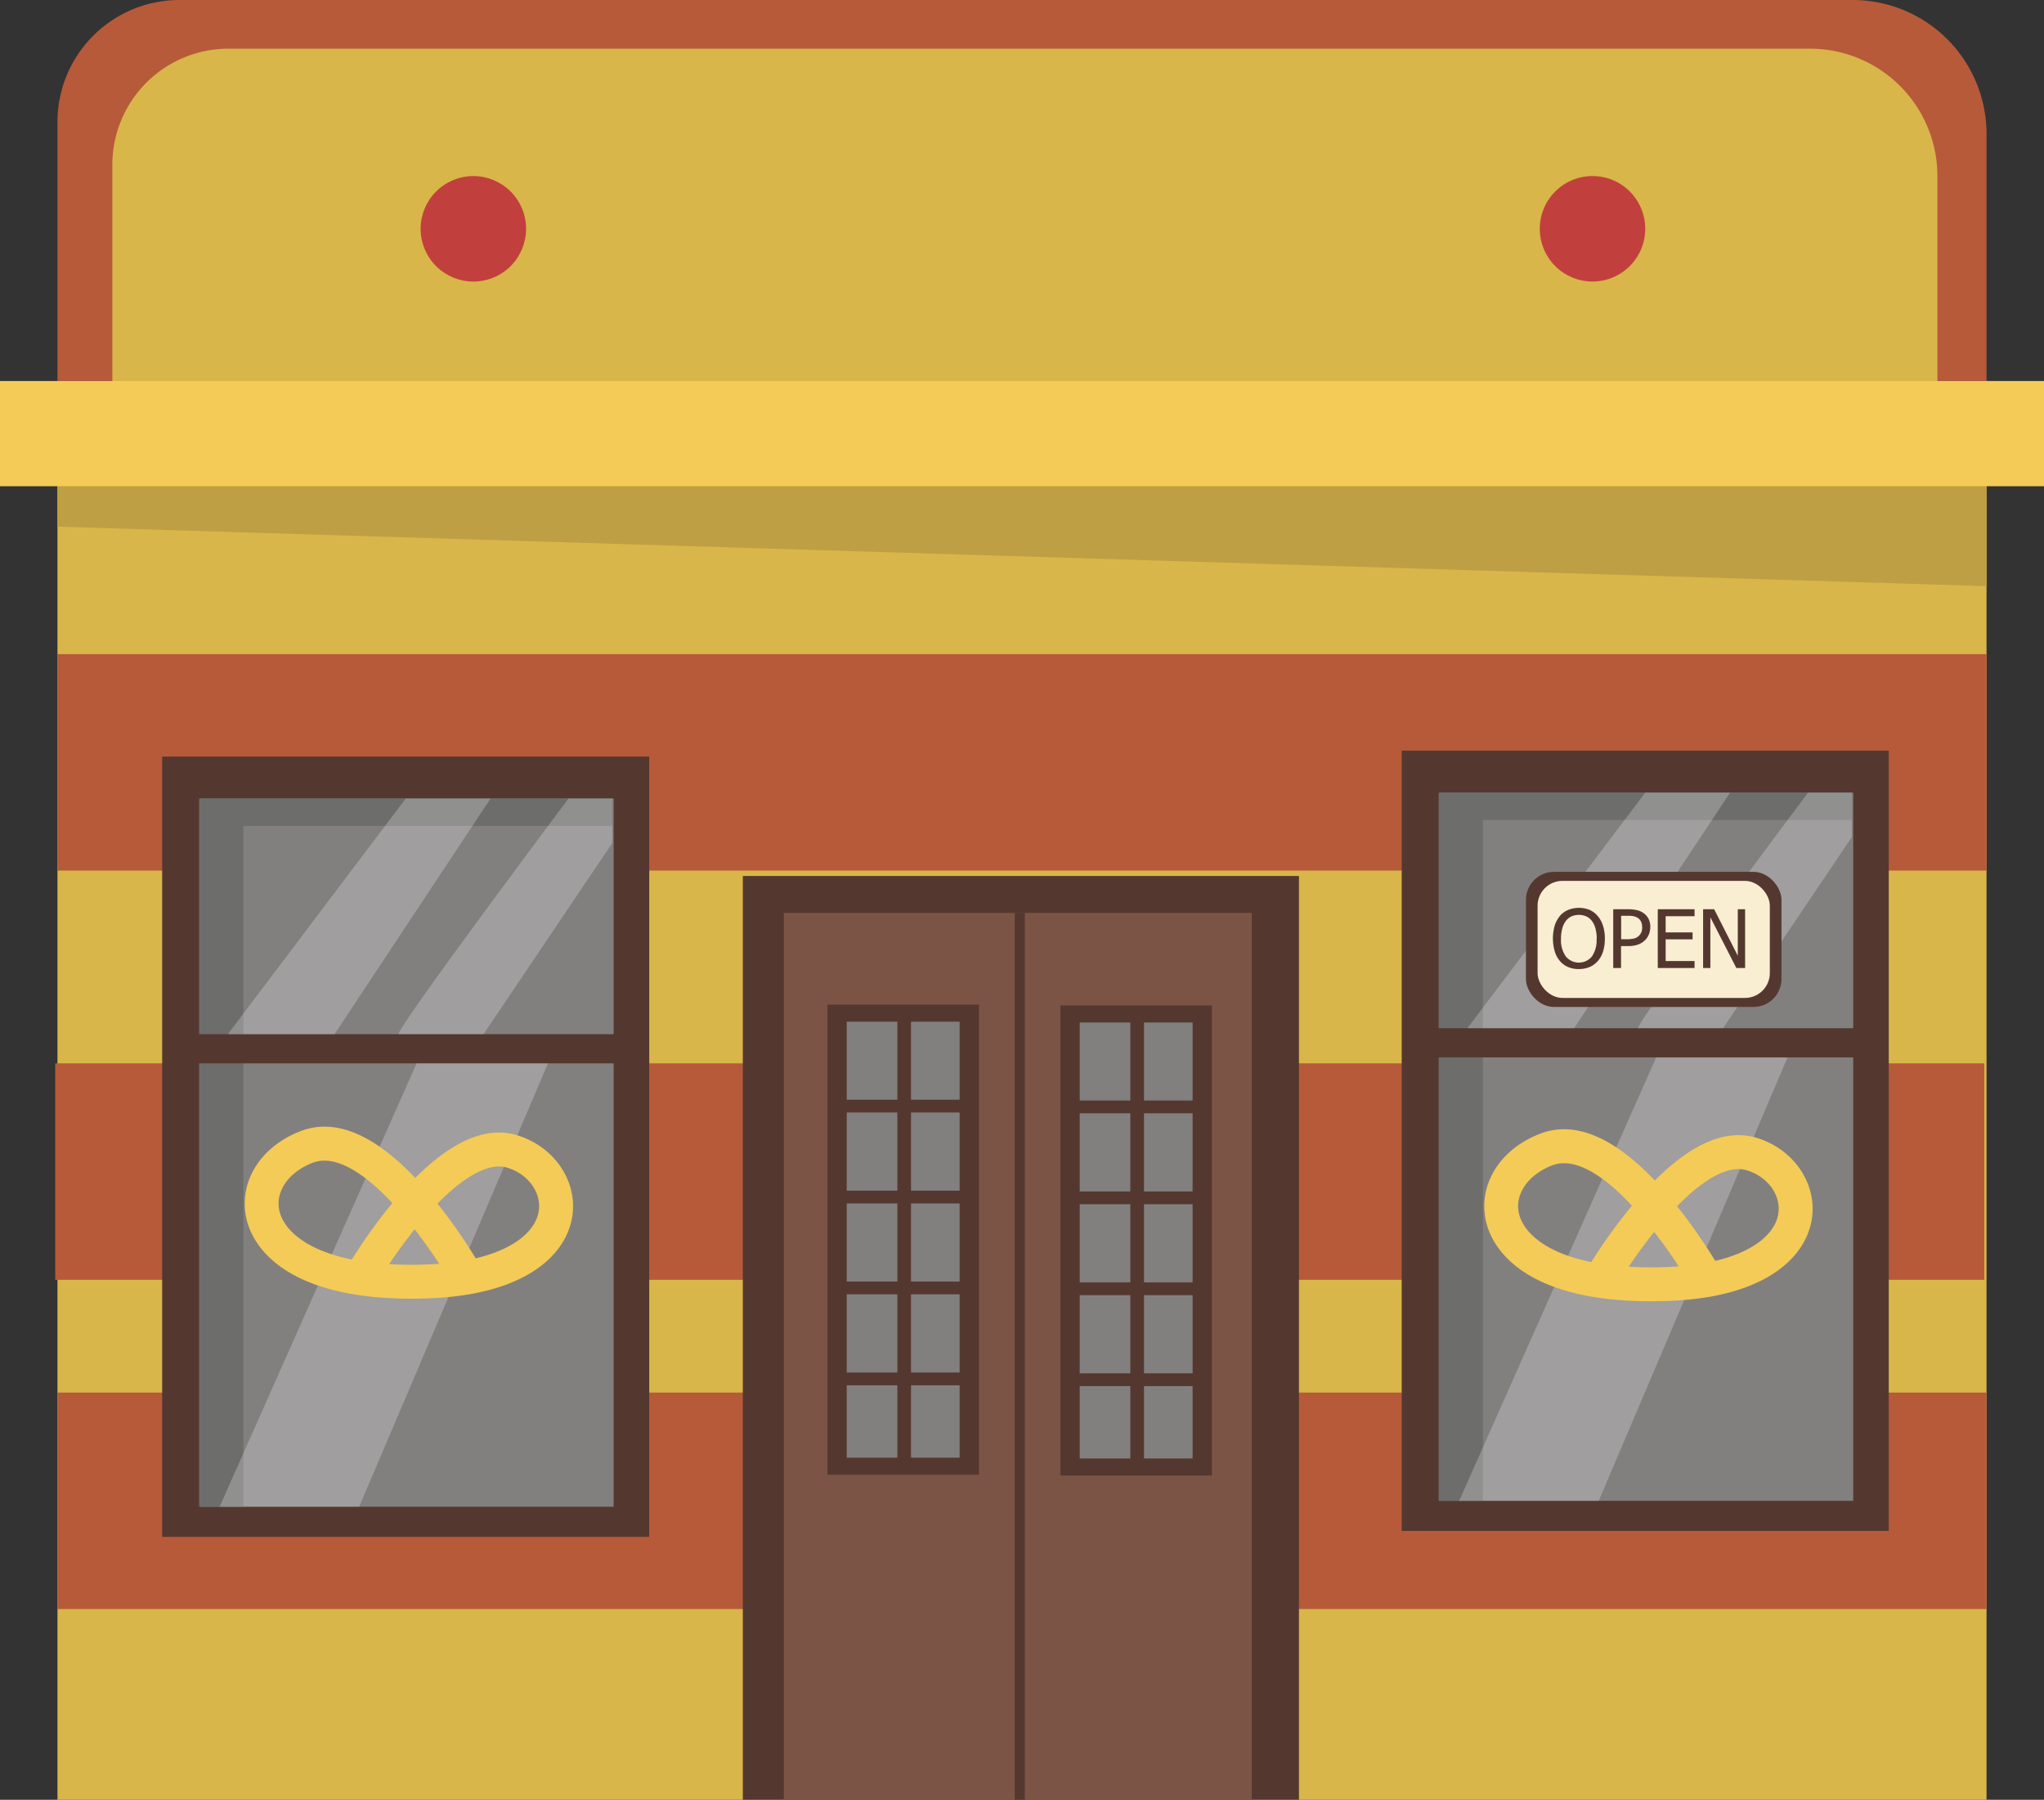 <svg id="Layer_2" data-name="Layer 2" xmlns="http://www.w3.org/2000/svg" viewBox="0 0 500.17 440.29"><rect x="0" y="0" width="500.17" height="440.29" fill="#333333" stroke="none"/><defs><style>.cls-1{fill:#b75a39;}.cls-2{fill:#d8b64a;}.cls-3{fill:#c1403d;}.cls-4{fill:#bf9f43;}.cls-5{fill:#f4cb56;}.cls-6{fill:#54382f;}.cls-7{fill:#7c5445;}.cls-8{fill:#82807f;}.cls-9{fill:#6d6d6c;}.cls-10{opacity:0.24;}.cls-11{fill:#fff;}.cls-12{fill:#f9eed1;}</style></defs><title>7</title><path class="cls-1" d="M43.92,0H453.34a32.77,32.77,0,0,1,32.77,32.77V93.21a0,0,0,0,1,0,0H14.06a0,0,0,0,1,0,0V29.86A29.86,29.86,0,0,1,43.92,0Z"/><path class="cls-2" d="M55.9,11.91h387A31.18,31.18,0,0,1,474.09,43.1v58a0,0,0,0,1,0,0H27.49a0,0,0,0,1,0,0V40.32A28.41,28.41,0,0,1,55.9,11.91Z"/><path class="cls-3" d="M2212.61,1535.86a12.9,12.9,0,1,1-12.9-12.9A12.89,12.89,0,0,1,2212.61,1535.86Z" transform="translate(-1810.02 -1479.89)"/><circle class="cls-3" cx="1925.85" cy="1535.86" r="12.9" transform="translate(-2251.17 -625.98) rotate(-22.5)"/><rect class="cls-2" x="14.06" y="111.86" width="472.05" height="328.43"/><polygon class="cls-4" points="14.06 128.84 486.11 143.4 486.11 117.73 14.06 117.73 14.06 128.84"/><rect class="cls-5" y="93.21" width="500.17" height="25.74"/><rect class="cls-1" x="14.06" y="160.03" width="472.05" height="52.95"/><rect class="cls-1" x="13.51" y="260.14" width="472.05" height="52.95"/><rect class="cls-1" x="14.06" y="340.68" width="472.05" height="52.95"/><rect class="cls-6" x="181.77" y="214.3" width="136.09" height="225.98"/><rect class="cls-7" x="191.81" y="223.34" width="114.5" height="216.94"/><rect class="cls-6" x="202.46" y="245.77" width="37.09" height="115"/><rect class="cls-8" x="207.2" y="249.95" width="27.62" height="106.65"/><rect class="cls-6" x="219.58" y="247.9" width="3.35" height="111.15"/><rect class="cls-6" x="204.66" y="269.03" width="32.81" height="3.13"/><rect class="cls-6" x="204.85" y="291.28" width="32.81" height="3.13"/><rect class="cls-6" x="204.6" y="313.52" width="32.81" height="3.12"/><rect class="cls-6" x="204.85" y="335.77" width="32.81" height="3.13"/><rect class="cls-6" x="259.47" y="245.97" width="37.09" height="115"/><rect class="cls-8" x="264.21" y="250.15" width="27.62" height="106.65"/><rect class="cls-6" x="276.59" y="248.09" width="3.35" height="111.15"/><rect class="cls-6" x="261.67" y="269.23" width="32.81" height="3.13"/><rect class="cls-6" x="261.86" y="291.48" width="32.81" height="3.12"/><rect class="cls-6" x="261.61" y="313.72" width="32.81" height="3.13"/><rect class="cls-6" x="261.86" y="335.97" width="32.81" height="3.13"/><rect class="cls-6" x="248.31" y="223.34" width="2.46" height="216.94"/><rect class="cls-6" x="343" y="183.63" width="119.18" height="190.89"/><rect class="cls-8" x="352.37" y="193.91" width="101.11" height="173.25"/><polygon class="cls-9" points="362.87 200.6 453.14 200.6 453.14 193.91 352.04 193.91 352.04 367.16 362.87 367.16 362.87 200.6"/><rect class="cls-6" x="347.68" y="251.54" width="111.37" height="7.14"/><g class="cls-10"><polygon class="cls-11" points="359.07 251.54 402.59 193.91 423.35 193.91 385.18 251.54 359.07 251.54"/></g><g class="cls-10"><path class="cls-11" d="M2252.45,1673.79s-43.19,57.64-41.51,57.64h20.73l31.49-46.76v-10.88Z" transform="translate(-1810.02 -1479.89)"/></g><g class="cls-10"><polygon class="cls-11" points="405.27 258.69 357.06 367.16 391.21 367.16 437.41 258.69 405.27 258.69"/></g><rect class="cls-6" x="39.68" y="185.09" width="119.19" height="190.89"/><rect class="cls-8" x="49.05" y="195.36" width="101.11" height="173.25"/><polygon class="cls-9" points="59.55 202.05 149.82 202.05 149.82 195.36 48.72 195.36 48.72 368.61 59.55 368.61 59.55 202.05"/><rect class="cls-6" x="44.37" y="253" width="111.37" height="7.14"/><g class="cls-10"><polygon class="cls-11" points="55.75 253 99.27 195.36 120.03 195.36 81.86 253 55.75 253"/></g><g class="cls-10"><path class="cls-11" d="M1949.13,1675.25s-43.19,57.63-41.51,57.63h20.73l31.5-46.76v-10.87Z" transform="translate(-1810.02 -1479.89)"/></g><g class="cls-10"><polygon class="cls-11" points="101.95 260.14 53.74 368.61 87.89 368.61 134.09 260.14 101.95 260.14"/></g><path class="cls-5" d="M2214.15,1798.23c-1.31,0-2.65,0-4-.07-10.76-.38-19.47-2.49-25.91-6.28-6-3.54-9.83-8.56-10.78-14.14-1.45-8.58,3.91-16.81,13.35-20.47,8.37-3.25,17.83.59,28.14,11.41,9.11-9.1,17.42-12.62,24.74-10.48,9.2,2.68,15.08,11.27,13.68,20-1,6.11-5.33,11.4-12.24,14.9S2225.28,1798.23,2214.15,1798.23Zm-5.58-8.45q.91.06,1.86.09a93.68,93.68,0,0,0,10.37-.18c-1.65-2.54-3.69-5.47-6-8.41C2212.26,1784.44,2210.1,1787.5,2208.57,1789.78Zm-15.85-25.32a7.88,7.88,0,0,0-2.92.54c-5.66,2.2-9,6.76-8.17,11.36s6,9.9,17.79,12.29a129.12,129.12,0,0,1,9.93-13.8C2204,1769.08,2198,1764.46,2192.72,1764.46Zm27.67,10.5a133,133,0,0,1,9.35,13.39c10.14-2.4,14.73-7.12,15.43-11.49.74-4.59-2.62-9.19-7.81-10.7C2233.15,1764.93,2227.2,1768,2220.39,1775Z" transform="translate(-1810.02 -1479.89)"/><path class="cls-5" d="M1910.83,1797.6c-1.31,0-2.65,0-4-.08-10.75-.37-19.47-2.49-25.91-6.28-6-3.53-9.83-8.55-10.78-14.13-1.45-8.58,3.91-16.81,13.35-20.47,8.37-3.26,17.83.58,28.14,11.41,9.11-9.1,17.42-12.63,24.74-10.49,9.2,2.69,15.08,11.28,13.68,20-1,6.11-5.33,11.4-12.24,14.89S1922,1797.6,1910.83,1797.6Zm-5.58-8.45,1.86.09a91.14,91.14,0,0,0,10.37-.19c-1.65-2.53-3.69-5.46-6-8.41C1908.94,1783.81,1906.78,1786.87,1905.25,1789.15Zm-15.85-25.32a7.91,7.91,0,0,0-2.92.54c-5.66,2.2-9,6.76-8.17,11.36s6,9.89,17.8,12.28a128.32,128.32,0,0,1,9.92-13.79C1900.64,1768.45,1894.64,1763.83,1889.4,1763.83Zm27.68,10.5a133.05,133.05,0,0,1,9.34,13.39c10.14-2.4,14.73-7.13,15.43-11.5.74-4.58-2.62-9.18-7.81-10.7C1929.83,1764.29,1923.88,1767.41,1917.08,1774.33Z" transform="translate(-1810.02 -1479.89)"/><rect class="cls-6" x="373.4" y="213.29" width="62.53" height="33.05" rx="6.85"/><rect class="cls-12" x="376.25" y="215.5" width="56.83" height="28.63" rx="6.08"/><path class="cls-6" d="M2201,1704a6.73,6.73,0,0,1,1.27,2.34,10.17,10.17,0,0,1,.46,3.2,10.4,10.4,0,0,1-.45,3.16A6.38,6.38,0,0,1,2201,1715a5.47,5.47,0,0,1-2.05,1.48,6.77,6.77,0,0,1-2.58.48,6.67,6.67,0,0,1-2.63-.49,5.4,5.4,0,0,1-2-1.47,6.55,6.55,0,0,1-1.27-2.35,11.46,11.46,0,0,1,0-6.36,7.1,7.1,0,0,1,1.28-2.35,5.3,5.3,0,0,1,2-1.45,7.1,7.1,0,0,1,5.26,0A5.54,5.54,0,0,1,2201,1704Zm-.26,5.54a9.62,9.62,0,0,0-.31-2.53,5.41,5.41,0,0,0-.87-1.82,3.62,3.62,0,0,0-1.38-1.12,4.67,4.67,0,0,0-3.62,0,3.77,3.77,0,0,0-1.38,1.13,5.16,5.16,0,0,0-.87,1.84,9.22,9.22,0,0,0-.31,2.51,6.85,6.85,0,0,0,1.19,4.33,4.13,4.13,0,0,0,6.37,0A6.91,6.91,0,0,0,2200.7,1709.52Z" transform="translate(-1810.02 -1479.89)"/><path class="cls-6" d="M2213.85,1706.66a4.72,4.72,0,0,1-.33,1.77,4.24,4.24,0,0,1-.92,1.43,4.93,4.93,0,0,1-1.75,1.11,7.33,7.33,0,0,1-2.54.37h-1.62v5.36h-1.91v-14.37h3.61a9.66,9.66,0,0,1,2.17.21,4.44,4.44,0,0,1,1.58.69,3.82,3.82,0,0,1,1.26,1.39A4.3,4.3,0,0,1,2213.85,1706.66Zm-2,0a3,3,0,0,0-.26-1.29,2.12,2.12,0,0,0-.78-.9,3.09,3.09,0,0,0-1-.43,8,8,0,0,0-1.51-.12h-1.58v5.74h1.3a7.4,7.4,0,0,0,1.88-.19,2.39,2.39,0,0,0,1.18-.67,2.65,2.65,0,0,0,.62-.94A3.35,3.35,0,0,0,2211.87,1706.71Z" transform="translate(-1810.02 -1479.89)"/><path class="cls-6" d="M2215.68,1716.7v-14.37h9v1.7h-7.07V1708h6.59v1.69h-6.59V1715h7.07v1.7Z" transform="translate(-1810.02 -1479.89)"/><path class="cls-6" d="M2237.05,1716.7h-2.14l-6.36-12.39v12.39h-1.78v-14.37h2.71l5.78,11.38v-11.38h1.79Z" transform="translate(-1810.02 -1479.89)"/></svg>